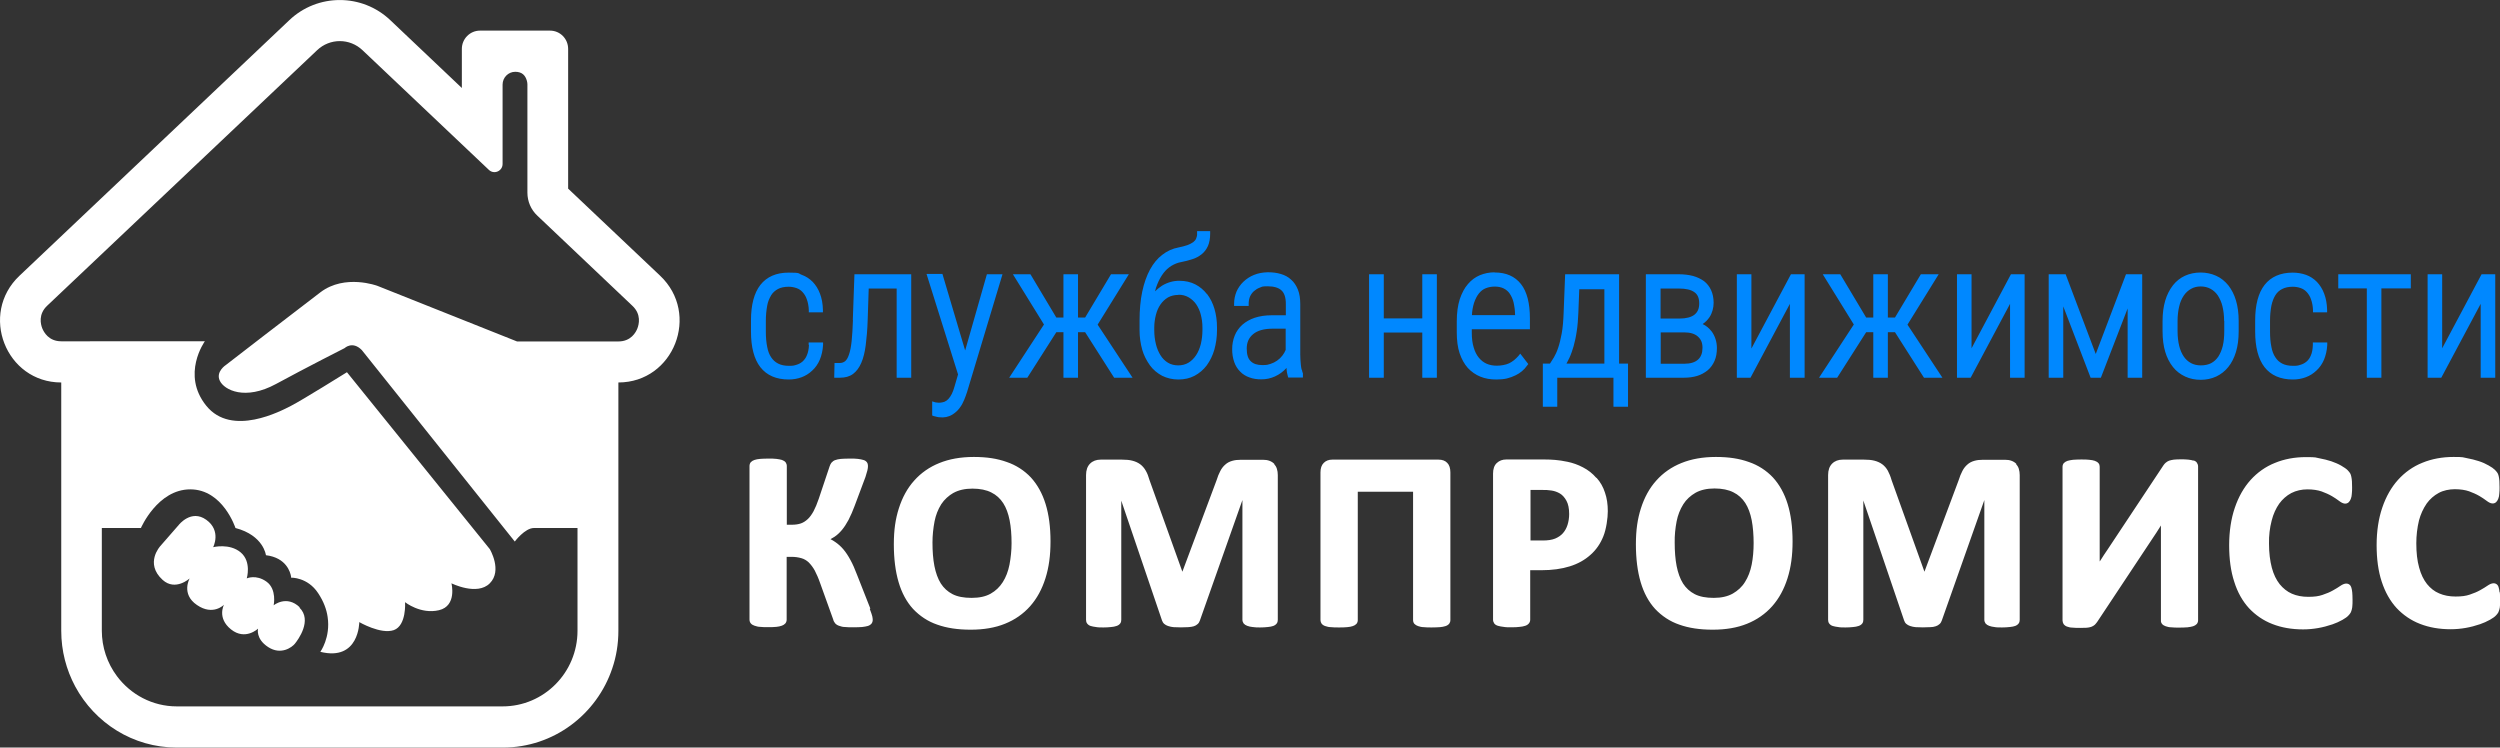 <?xml version="1.0" encoding="UTF-8"?>
<svg id="_Слой_1" xmlns="http://www.w3.org/2000/svg" version="1.1" xmlns:xlink="http://www.w3.org/1999/xlink" viewBox="0 0 1681.8 502.9">
  <rect x="0" y="0" width="1681.8" height="502.9" fill="#333333" stroke="none"/>
  <!-- Generator: Adobe Illustrator 29.3.1, SVG Export Plug-In . SVG Version: 2.1.0 Build 151)  -->
  <defs>
    <style>
      .st0 {
        fill: #fff;
      }

      .st0, .st1 {
        fill-rule: evenodd;
      }

      .st1 {
        fill: #08f;
      }
    </style>
  </defs>
  <path class="st0" d="M201.4,408.7c8.9,8.6-1,21.8-3,24.3s-9.4,7.9-18,2.3c-8.6-5.6-6.8-12.4-6.8-12.4,0,0-8.6,8.2-18.2.5-9.6-7.7-4.7-16.6-4.7-16.6,0,0-7.3,7.7-18.2.2-10.9-7.4-4.9-17.9-4.9-17.9,0,0-9.6,8.8-18.2,1-12.3-11.2-1.5-22.8-1.5-22.8l12.3-14.1s8.4-10.9,18.6-3.5c10.3,7.4,4.6,18.4,4.6,18.4,0,0,11-2.8,18.5,3.5,7.5,6.3,4.1,17.5,4.1,17.5,0,0,6.2-2.9,13.3,2.2,7.1,5.1,4.8,15.9,4.8,15.9,0,0,8.7-7.2,17.6,1.4M428.8,220.9c-1,2.6-4.3,8.8-12.8,8.8h-68.2l-93.9-37.4s-21.8-8.2-38.3,4.3c-16.5,12.5-63.6,48.9-63.6,48.9,0,0-7.1,4.5-4.1,10.7,3,6.2,17,13.4,37.8,2.1,20.8-11.3,46.1-24.1,46.1-24.1,0,0,5.3-5.1,11.6,1.3l102.9,128.8s6.8-9.1,12.9-9.1h29.3v69.1c0,28.1-22.5,50.9-50.4,50.9H118.9c-16.4,0-31-8-40.2-20.3-6.6-8.8-10.2-19.6-10.2-30.6v-69.1h26.3s11.2-26,33.2-26,30.4,26,30.4,26c19,5,20.5,18.3,20.5,18.3,13.8,1.7,16.4,11.5,16.9,14.3,0,.5,0,.8,0,.8,0,0,11.1-.4,18.2,10.4,3.8,5.7,5.7,11.1,6.4,16,2.1,13.8-4.9,23.5-4.9,23.5,26.2,6.5,26.2-20,26.2-20,0,0,14.4,8.4,23.2,5.4,8.7-3.1,7.6-18.8,7.6-18.8,0,0,10.4,8.3,22.8,5.4,12.3-2.9,8.4-18.1,8.4-18.1,0,0,17.3,8.6,25.8,0,8.6-8.6,0-23,0-23l-96.1-119s-30.8,19.2-37.6,22.6c-6.8,3.5-39.9,21.1-57,0-17.1-21.1-1-43.4-1-43.4H41.2c-8.4,0-11.7-6.1-12.8-8.8-1-2.6-2.8-9.4,3.4-15.2L213.3,33.8c8.6-8.2,22-8.2,30.6,0l85,80.5c3.5,3.3,9.2.8,9.2-4v-53.4c0-4.7,3.8-8.6,8.5-8.6s6.8,2.5,7.8,5.9c.2.8.4,1.6.4,2.4v73c0,5.9,2.4,11.5,6.7,15.5l2,1.9,61.9,58.7c6.2,5.8,4.4,12.6,3.4,15.2M444.1,185.5l-61.9-58.6V32.9c0-6.8-5.4-12.3-12.2-12.3h-47.1c-6.7,0-12.2,5.5-12.2,12.3v26.3l-48.1-45.6c-19-18.1-49-18.1-68,0L13.1,185.5c-27.2,25.7-9.2,71.8,28.1,71.8v167c0,13.6,3.4,26.3,9.4,37.5,13.2,24.5,38.8,41.1,68.3,41.1h219.4c34.2,0,63.2-22.3,73.6-53.3,2.7-7.9,4.1-16.4,4.1-25.3v-167c37.3,0,55.3-46.1,28.1-71.8"/>
  <path class="st0" d="M585.1,409.6c.9,2.4,1.5,4.1,1.7,5,.2,1,.3,1.8.3,2.4,0,1-.3,1.8-.8,2.5-.7.8-1.5,1.3-2.5,1.6-1,.3-2.2.5-3.8.7-1.5.1-3.4.2-5.7.2s-4.4,0-5.9-.2c-1.3,0-2.6-.3-3.9-.8-1-.3-2-.9-2.7-1.7-.6-.8-1.1-1.6-1.3-2.6l-8.7-24.2c-1.2-3.5-2.5-6.4-3.7-8.7-1.1-2-2.5-3.9-4.1-5.5-1.4-1.3-3.1-2.3-4.9-2.8-2.1-.6-4.3-.9-6.5-.9h-3.4v42.2c0,1-.3,1.8-.8,2.5-.6.7-1.5,1.3-2.4,1.6-1.2.4-2.4.7-3.7.8-1.8.2-3.7.2-5.5.2-2.2,0-4,0-5.5-.2-1.3,0-2.5-.4-3.8-.8-.9-.3-1.8-.8-2.4-1.5-.6-.7-.9-1.6-.9-2.6v-103.3c0-1,.3-1.9.9-2.6.7-.7,1.5-1.2,2.5-1.5,1-.3,2.2-.6,3.7-.7,1.5-.1,3.3-.2,5.5-.2s4.1,0,5.5.2c1.5.2,2.7.4,3.7.7,1.1.4,1.9.9,2.5,1.6.5.7.8,1.6.8,2.5v39.5h3.4c2.3,0,4.4-.3,6.1-.9,1.7-.6,3.2-1.6,4.6-2.9,1.4-1.3,2.7-3.1,3.9-5.3,1.2-2.3,2.4-5.1,3.5-8.4l7.3-21.8c.3-.9.7-1.7,1.2-2.4.7-.8,1.6-1.5,2.6-1.8,1-.4,2.2-.6,3.8-.8,1.5-.1,3.5-.2,5.9-.2s4.1,0,5.5.2c1.5.2,2.7.4,3.6.7,1,.2,1.9.8,2.5,1.6.5.7.7,1.6.7,2.4,0,.9-.1,1.9-.4,3.1-.4,1.5-.8,2.9-1.3,4.4l-7.3,19.5c-1.2,3.2-2.5,6.3-4.1,9.4-1.4,2.6-2.9,4.9-4.4,6.7-1.6,1.9-3.2,3.4-5,4.6-.9.6-1.8,1.1-2.7,1.6,1.2.6,2.3,1.3,3.3,2,1.9,1.3,3.7,2.9,5.4,4.9,1.6,1.9,3.2,4.3,4.7,7.1,1.5,2.7,3,6.1,4.5,10.1l8.9,22.6h0ZM641.5,331.5c-3.3,1.9-6.2,4.5-8.3,7.7-2.2,3.5-3.7,7.4-4.5,11.5-.9,4.7-1.4,9.5-1.4,14.3,0,5.8.4,11.2,1.3,15.8.9,4.5,2.3,8.5,4.3,11.7,2,3.1,4.6,5.5,7.9,7.2,3.3,1.7,7.6,2.5,12.8,2.5s9.4-.9,12.8-2.8c3.4-1.9,6.1-4.5,8.2-7.8,2.1-3.3,3.6-7.2,4.5-11.7.9-4.8,1.4-9.6,1.4-14.5,0-5.6-.4-10.8-1.3-15.4-.9-4.5-2.3-8.4-4.3-11.5-2-3.1-4.7-5.6-8-7.2-3.3-1.7-7.6-2.6-12.7-2.6s-9.4,1-12.8,2.9h0ZM693.5,321.2c4.3,4.7,7.7,10.7,9.9,17.9,2.2,7.1,3.3,15.5,3.3,25.1s-1.1,17.5-3.4,24.8c-2.3,7.3-5.7,13.6-10.3,18.8-4.6,5.2-10.4,9.2-16.9,11.8-6.6,2.7-14.4,4-23.1,4s-16.1-1.1-22.5-3.4c-6.2-2.1-11.8-5.8-16.3-10.6-4.3-4.7-7.6-10.8-9.7-18-2.1-7.1-3.2-15.7-3.2-25.4s1.1-17.1,3.4-24.3c2.3-7.2,5.7-13.5,10.3-18.6,4.6-5.2,10.4-9.2,16.9-11.8,6.6-2.7,14.4-4.1,23.2-4.1s15.8,1.1,22.2,3.4c6.2,2.1,11.8,5.7,16.3,10.5h0ZM857.1,312.1c.8.9,1.5,2,1.9,3.3.4,1.3.6,2.7.6,4.2v97.4c0,.9-.2,1.7-.7,2.4-.6.8-1.5,1.4-2.4,1.7-.9.3-2.1.6-3.5.7-1.8.2-3.5.3-5.3.3-1.7,0-3.5,0-5.2-.3-1.2-.1-2.4-.4-3.5-.8-.9-.3-1.8-.9-2.4-1.6-.5-.7-.8-1.6-.8-2.5v-80.5l-28.6,81c-.3.9-.8,1.8-1.5,2.4-.8.7-1.6,1.2-2.6,1.5-1,.3-2.2.5-3.7.6-3.3.2-6.6.2-10,0-1.2-.1-2.5-.4-3.7-.8-.9-.3-1.8-.8-2.5-1.4-.7-.6-1.2-1.4-1.5-2.3l-27.4-80.6v80.2c0,.9-.2,1.7-.7,2.4-.6.8-1.5,1.4-2.5,1.7-1.1.4-2.3.6-3.5.7-1.7.2-3.5.3-5.2.3-2.1,0-3.8,0-5.2-.3-1.2-.1-2.4-.4-3.5-.7-1-.3-1.8-.9-2.4-1.7-.5-.7-.7-1.5-.7-2.4v-97.4c0-3.3.9-5.9,2.7-7.7,1.8-1.8,4.2-2.7,7.1-2.7h14.4c2.7,0,5,.2,6.9.7,2,.5,3.8,1.3,5.3,2.4,1.5,1.1,2.8,2.6,3.8,4.4,1,1.7,1.8,3.8,2.5,6.3l22.1,61.6,23-61.5c.7-2.4,1.6-4.5,2.5-6.2.9-1.8,2.1-3.3,3.4-4.4,1.3-1.2,2.9-2,4.7-2.5,1.7-.5,3.6-.7,5.8-.7h14.8c1.7,0,3.1.2,4.4.7,1.2.4,2.4,1.2,3.3,2.1h0ZM967.8,309.2c2.4,0,4.4.7,5.8,2.2,1.4,1.4,2.1,3.6,2.1,6.4v99.4c0,.9-.3,1.7-.8,2.4-.6.7-1.5,1.3-2.5,1.6-1.2.4-2.5.6-3.7.7-1.5.1-3.3.2-5.5.2s-4,0-5.5-.2c-1.3,0-2.5-.3-3.7-.7-.9-.3-1.8-.8-2.5-1.5-.6-.7-.9-1.6-.9-2.5v-86.4h-37.2v86.4c0,.9-.3,1.8-.9,2.5-.7.7-1.5,1.2-2.5,1.5-.9.3-2.2.6-3.7.7-1.8.2-3.7.2-5.5.2-2.2,0-4,0-5.5-.2-1.3,0-2.5-.3-3.7-.7-1-.3-1.8-.8-2.5-1.6-.5-.7-.8-1.6-.8-2.4v-99.4c0-2.8.7-4.9,2.2-6.4s3.4-2.2,5.7-2.2h71.5ZM1055.6,345.6c0-3.5-.6-6.5-1.8-8.7-1.2-2.2-2.7-3.9-4.4-4.9-1.7-1-3.6-1.7-5.6-2-2.1-.3-4.3-.5-6.4-.4h-7.8v34h8.3c3.3,0,6.1-.4,8.3-1.3,2.1-.9,3.9-2.1,5.2-3.6,1.4-1.6,2.4-3.4,3.1-5.6.7-2.2,1.1-4.7,1.1-7.3ZM1074.1,321.5c2.5,2.8,4.4,6.1,5.6,9.9,1.3,3.7,1.9,7.9,1.9,12.5s-1,12-3,16.9c-1.9,4.8-4.8,9.1-8.7,12.5-3.8,3.4-8.4,6-13.9,7.7-5.4,1.7-11.8,2.6-19.1,2.6h-7.5v33.3c0,.9-.3,1.8-.9,2.5-.7.8-1.5,1.3-2.5,1.6-1.2.4-2.4.6-3.6.7-1.5.2-3.3.3-5.5.3s-4,0-5.5-.3c-1.3-.1-2.5-.4-3.7-.7-1-.3-1.9-.8-2.5-1.6-.5-.7-.8-1.6-.8-2.5v-98.3c0-3.1.8-5.5,2.5-7.1,1.7-1.6,3.8-2.4,6.4-2.4h25.5c2.6,0,5.1.1,7.4.3,2.4.2,5.2.6,8.5,1.3s6.8,1.9,10.2,3.7c3.5,1.8,6.5,4.2,8.9,7h0ZM1165.7,399.3c3.3-1.9,6.2-4.5,8.2-7.8,2.1-3.3,3.6-7.2,4.5-11.7.9-4.5,1.3-9.4,1.3-14.5s-.4-10.8-1.3-15.4c-.9-4.5-2.3-8.4-4.3-11.5-2-3.1-4.7-5.6-8-7.2-3.3-1.7-7.6-2.6-12.7-2.6s-9.4,1-12.8,2.9c-3.3,1.9-6.2,4.5-8.2,7.7-2.2,3.5-3.7,7.4-4.5,11.5-.9,4.7-1.4,9.5-1.3,14.3,0,5.8.4,11.2,1.3,15.8.9,4.5,2.3,8.5,4.3,11.7,2,3.1,4.6,5.5,7.9,7.2,3.3,1.7,7.6,2.5,12.8,2.5s9.4-1,12.8-2.9h0ZM1192.7,321.2c4.3,4.7,7.7,10.7,9.9,17.9,2.2,7.1,3.3,15.5,3.3,25.1s-1.1,17.5-3.4,24.8c-2.3,7.3-5.7,13.6-10.3,18.8-4.6,5.2-10.4,9.2-16.9,11.8-6.6,2.7-14.4,4-23.1,4s-16.1-1.1-22.5-3.4c-6.2-2.1-11.8-5.8-16.3-10.6-4.3-4.7-7.6-10.8-9.7-18-2.1-7.1-3.2-15.7-3.2-25.4s1.1-17.1,3.4-24.3c2.3-7.2,5.7-13.5,10.3-18.6,4.6-5.2,10.4-9.2,16.9-11.8,6.6-2.7,14.4-4.1,23.2-4.1s15.8,1.1,22.2,3.4c6.2,2.1,11.8,5.7,16.3,10.5h0ZM1356.2,312.1c.8.9,1.5,2,1.9,3.3.4,1.3.6,2.7.6,4.2v97.4c0,.9-.2,1.7-.7,2.4-.6.8-1.5,1.4-2.4,1.7-.9.3-2.1.6-3.5.7-1.8.2-3.5.3-5.3.3-2.1,0-3.8,0-5.2-.3-1.2-.1-2.4-.4-3.5-.8-.9-.3-1.8-.9-2.4-1.6-.5-.7-.8-1.6-.8-2.5v-80.5l-28.6,81c-.3.9-.8,1.8-1.5,2.4-.8.7-1.6,1.2-2.6,1.5-1.2.4-2.4.6-3.7.6-3.3.2-6.6.2-9.9,0-1.2-.1-2.5-.4-3.7-.8-.9-.3-1.8-.8-2.5-1.4-.7-.6-1.2-1.4-1.5-2.4l-27.4-80.6v80.3c0,.9-.2,1.7-.7,2.4-.6.8-1.5,1.4-2.5,1.7-1.1.4-2.3.6-3.5.7-1.7.2-3.5.3-5.2.3-2.1,0-3.8,0-5.2-.3-1.2-.1-2.4-.4-3.5-.7-1-.3-1.8-.9-2.4-1.7-.5-.7-.7-1.5-.7-2.4v-97.4c0-3.3.9-5.9,2.7-7.7,1.8-1.8,4.2-2.7,7.1-2.7h14.4c2.7,0,5,.2,6.9.7,2,.5,3.8,1.3,5.3,2.4,1.5,1.1,2.8,2.6,3.8,4.4.9,1.7,1.8,3.8,2.5,6.3l22.1,61.6,23-61.5c.7-2.3,1.6-4.5,2.5-6.2.9-1.8,2.1-3.3,3.4-4.4,1.3-1.2,2.9-2,4.7-2.5,1.7-.5,3.6-.7,5.8-.7h14.8c1.7,0,3.1.2,4.4.7,1.2.4,2.4,1.2,3.3,2.1h0ZM1475.6,309.7c1.1.4,1.9.9,2.3,1.6.5.7.8,1.6.8,2.5v103.5c0,.9-.3,1.8-.9,2.5-.7.7-1.5,1.2-2.5,1.5-.9.3-2.2.5-3.7.7-1.5.1-3.3.2-5.5.2s-4,0-5.5-.2c-1.3,0-2.5-.3-3.7-.7-.9-.3-1.8-.8-2.4-1.5-.6-.7-.9-1.6-.8-2.4v-57.6c0-2.2,0-4.3,0-6.3-.2.4-.4.7-.7,1.1-1.5,2.4-3,4.8-4.6,7.1l-37.6,56.7c-.5.7-1.1,1.4-1.6,1.9-.7.6-1.5,1.1-2.4,1.4-.9.3-1.9.5-3.1.6-1.1,0-2.6.1-4.3.1s-4,0-5.4-.2c-1.2,0-2.4-.3-3.5-.7-.9-.3-1.7-.9-2.3-1.7-.4-.7-.7-1.6-.7-2.4v-103.4c0-.9.3-1.8.9-2.5.7-.7,1.6-1.2,2.5-1.5,1-.3,2.2-.5,3.7-.7,1.4-.1,3.3-.2,5.4-.2s4.1,0,5.5.2c1.5.1,2.7.4,3.7.7,1.1.4,1.9.9,2.5,1.6.6.7.8,1.6.8,2.4v57.9c0,1.8,0,3.7,0,5.8h0c0,.1.7-1,.7-1,1.5-2.4,3-4.7,4.6-7l37.6-56.7c.5-.7.9-1.2,1.5-1.7.7-.6,1.5-1.1,2.3-1.4.9-.3,1.9-.5,3.2-.7,1.2-.1,2.6-.2,4.4-.2s3.9,0,5.3.2c1.4.1,2.6.4,3.5.7h0ZM1581.8,395.3c.3.8.4,1.8.6,3.2.1,1.3.2,2.9.2,5s0,2.7-.1,3.7c0,1-.2,2-.4,2.8-.2.8-.5,1.6-.8,2.2-.4.7-1,1.4-1.6,2-.7.8-2,1.7-3.9,2.8-2.1,1.2-4.4,2.2-6.7,3-6.4,2.2-13,3.4-19.8,3.4-7.6,0-14.5-1.2-20.6-3.6-6-2.3-11.4-6-15.8-10.7-4.3-4.7-7.7-10.7-9.9-17.8-2.3-7-3.4-15.2-3.4-24.5s1.3-17.9,3.8-25.2c2.5-7.4,6.1-13.7,10.6-18.7,4.5-5,10.1-9,16.4-11.5,6.3-2.6,13.3-3.9,20.9-3.9s6.1.3,9,.8c2.8.5,5.5,1.2,8,2,2.5.9,4.7,1.8,6.6,2.9,2,1.2,3.4,2.1,4.3,3,.9.9,1.4,1.6,1.8,2.2.4.7.6,1.4.8,2.4.2.9.3,1.9.4,3,0,1.1.1,2.5.1,4.1s0,3.2-.2,4.5c0,1.1-.3,2.2-.7,3.3-.3.8-.8,1.6-1.4,2.2-1.6,1.4-3.7,1.2-6.4-.9-1.5-1.2-3.2-2.2-4.8-3.2-2.2-1.3-4.6-2.3-7-3.2-2.6-.9-5.9-1.4-9.6-1.4-3.7,0-7.5.8-10.8,2.5-3.2,1.7-6,4.2-8.1,7.1-2.2,3.1-4,7-5.1,11.4-1.3,5-1.9,10.2-1.8,15.4,0,6.3.7,11.7,1.9,16.3,1.2,4.5,3,8.2,5.3,11.1,2.3,2.8,5,5,8.2,6.4,3.2,1.4,6.9,2.1,11,2.1s7-.4,9.6-1.3c2.7-.9,5.1-1.9,7-3,2-1.1,3.6-2.1,4.9-3,2.9-2,4.8-1.9,6.1-1,.6.4,1.1,1.1,1.4,2.1h0ZM1681.7,398.5c.1,1.3.2,2.9.2,5s0,2.7-.1,3.7c0,1-.2,2-.4,2.7-.2.8-.5,1.5-.8,2.2-.4.7-1,1.4-1.6,2-.7.8-2,1.7-3.9,2.8-2.1,1.2-4.4,2.2-6.7,3-6.4,2.2-13,3.4-19.8,3.4-7.6,0-14.5-1.2-20.6-3.6-6-2.3-11.4-6-15.8-10.7-4.3-4.7-7.7-10.7-10-17.8-2.3-7-3.4-15.2-3.4-24.5s1.3-17.9,3.8-25.2c2.5-7.4,6.1-13.7,10.6-18.7,4.5-5,10.1-9,16.4-11.5,6.3-2.6,13.4-3.9,20.9-3.9s6.1.3,9,.8c2.8.5,5.5,1.2,8,2,2.5.8,4.7,1.8,6.6,2.9,2,1.1,3.4,2.1,4.3,3,.9.9,1.4,1.6,1.8,2.2.4.7.6,1.5.8,2.4.2.9.3,1.8.4,3,0,1.1.1,2.5.1,4.1,0,1.5,0,3-.2,4.5,0,1.1-.3,2.2-.7,3.3-.3.8-.8,1.6-1.4,2.2-1.6,1.4-3.7,1.2-6.4-.9-1.5-1.2-3.2-2.2-4.8-3.2-2.2-1.3-4.6-2.3-7-3.2-2.6-.9-5.9-1.4-9.6-1.4s-7.7.8-10.8,2.5c-3.2,1.7-6,4.2-8.1,7.1-2.4,3.5-4.1,7.3-5.2,11.4-1.2,5-1.8,10.2-1.8,15.4,0,6.3.6,11.7,1.9,16.3,1.2,4.5,3,8.2,5.3,11.1,2.3,2.8,5,5,8.2,6.3,3.2,1.4,6.9,2.1,11,2.1s7-.4,9.6-1.3c2.7-.9,5.1-1.9,7-3,2-1.1,3.6-2.1,4.9-3,2.9-2,4.8-1.9,6.1-1,.7.5,1.2,1.3,1.4,2.2.3.8.4,1.8.6,3.2h0Z"/>
  <path class="st1" d="M544,231.9v-1.5h9.7v1.6c-.2,3.7-1,7.1-2.2,10-1.2,2.8-2.9,5.3-5.1,7.3-2.1,2-4.5,3.5-7.2,4.5-2.7,1-5.6,1.5-8.6,1.5-8.4,0-14.8-2.8-19.1-8.3-4.2-5.4-6.3-13.5-6.3-23.9v-7.5c0-10.5,2.1-18.5,6.3-23.9,4.3-5.5,10.7-8.3,19-8.3s6.2.5,8.9,1.5c2.8,1,5.2,2.6,7.3,4.7,2,2.1,3.7,4.7,4.9,7.9,1.2,3.1,1.9,6.8,2,11v1.6s-9.5,0-9.5,0v-1.5c-.1-2.5-.5-5-1.4-7.4-.6-1.8-1.6-3.4-2.9-4.8-1.1-1.2-2.5-2.1-4-2.6-1.7-.6-3.5-.9-5.2-.9-2.9,0-5.3.5-7.2,1.5-1.9,1-3.5,2.4-4.6,4.2-1.3,2.2-2.3,4.6-2.7,7.1-.6,3.3-.9,6.6-.9,10v7.5c0,3.8.3,7.2.9,10.1.5,2.8,1.4,5.2,2.7,7.1,1.2,1.8,2.7,3.2,4.7,4.2,1.9,1,4.4,1.5,7.3,1.5s3.4-.2,5-.7c1.5-.4,2.9-1.2,4.1-2.2,1.3-1.2,2.3-2.6,2.9-4.2.8-1.8,1.3-4.1,1.4-6.9ZM573.7,215.3l1.1-30.8h38.2v69.6h-9.8v-60h-18.8l-.7,21.3c-.2,6.4-.7,12-1.3,16.7-.6,4.8-1.6,8.8-3,12-1.4,3.3-3.3,5.8-5.6,7.5-2.3,1.7-5.3,2.5-8.7,2.5h-3.9l.2-9.9h3.4c1.5,0,2.7-.4,3.7-1.2,1-.8,1.9-2.3,2.6-4.4.8-2.2,1.4-5.3,1.8-9,.4-3.8.7-8.6.9-14.3ZM649.3,235.7l14.6-51.2h10.5l-23.8,79.1c-.6,1.8-1.2,3.5-1.9,5.2-.8,2-1.8,3.9-3.1,5.6-1.3,1.8-3,3.3-4.9,4.5-2.6,1.6-5.7,2.2-8.7,1.8-.5,0-.9-.1-1.4-.2-.8-.2-1.7-.4-2.5-.6l-1-.4v-9.5c0,0,1.9.6,1.9.6.3.1.8.2,1.3.2,1.7.3,3.4,0,5-.5,1-.4,2-1.1,2.7-1.9.8-.9,1.6-2,2.3-3.4.7-1.4,1.3-3.1,1.8-4.9l2.4-8.2-21.2-67.6h10.7s15.2,51.2,15.2,51.2ZM759.4,184.5l-21,33.9,23.5,35.7h-12.4l-19.5-30.6h-4.8v30.6h-9.8v-30.6h-4.8l-19.5,30.6h-12.2l23.4-35.8-20.9-33.8h11.8l17.4,29.1h4.8v-29.1h9.8v29.1h4.8l17.4-29.1s11.9,0,11.9,0ZM792.6,198.4c-2.6,0-4.9.6-6.9,1.7-2,1.2-3.7,2.8-5,4.7-1.4,2-2.4,4.3-3.1,7-.7,2.8-1.1,5.6-1.1,8.4v2c0,3.3.4,6.4,1.1,9.3.7,2.9,1.8,5.4,3.1,7.5,1.3,2.1,3,3.8,5,5,3.9,2.4,9.9,2.4,13.8,0,2-1.2,3.7-2.9,5.1-5,1.4-2.1,2.5-4.7,3.2-7.5.7-2.9,1.1-6.1,1.1-9.3v-2c0-3-.4-5.8-1.1-8.5-.6-2.5-1.7-4.9-3.1-7-1.3-1.9-3.1-3.5-5.1-4.7-2.1-1.2-4.5-1.8-7-1.7h0ZM812.1,197.9c2.1,2.8,3.8,6.1,4.9,9.9,1.1,3.8,1.7,7.9,1.7,12.4v2c0,4.4-.6,8.8-1.8,13.1-1.1,3.8-2.8,7.3-5.1,10.5-2.2,2.9-5,5.3-8.2,7-3.2,1.7-6.9,2.5-10.9,2.5s-7.7-.9-10.9-2.5c-3.2-1.7-6.1-4.1-8.2-7-2.3-3.2-4.1-6.7-5.2-10.5-1.2-4.3-1.8-8.7-1.8-13.1v-6.5c0-7.2.6-13.8,1.8-19.5,1.2-5.7,3-10.7,5.2-14.8,2.3-4.2,5-7.5,8.3-10,3.2-2.5,6.9-4.2,10.8-4.9,2.4-.5,4.4-1,6.1-1.6,1.6-.6,2.9-1.3,3.9-2,.9-.7,1.6-1.5,2-2.5.4-1,.7-2.1.6-3.3v-1.6h8.8v1.6c0,3.3-.5,6.1-1.5,8.4-1,2.2-2.4,4.1-4.3,5.6-1.9,1.5-4,2.6-6.3,3.3-2.4.8-4.9,1.4-7.4,1.9-2.3.4-4.5,1.3-6.5,2.5-2.1,1.3-3.9,2.9-5.4,4.9-1.6,2.1-3,4.6-4.2,7.6-.6,1.4-1.1,3-1.5,4.7,1.4-1.4,3-2.7,4.7-3.8,3.6-2.2,7.7-3.4,11.9-3.3,3.8,0,7.4.8,10.5,2.4,3.1,1.6,5.7,3.8,7.9,6.6h0ZM865,221.1h-8.6c-6,0-10.4,1.2-13.4,3.7-2.9,2.4-4.3,5.6-4.3,9.7s.9,6.8,2.7,8.5c1.8,1.8,4.4,2.6,7.8,2.6s3.8-.3,5.5-.8c3.2-1,6-3,8-5.6.9-1.2,1.7-2.5,2.2-3.8v-14.3ZM875.8,248.7c.2,1,.4,1.8.7,2.5v.5c0,0,0,2.3,0,2.3h-9.9l-.3-1.1c-.4-1.4-.7-2.9-.8-4.4v-1c-4.4,4.9-10.6,7.8-17.1,7.7-2.9,0-5.5-.4-7.9-1.3-2.3-.8-4.5-2.1-6.2-3.9-1.8-1.8-3.2-4-4-6.4-1-2.8-1.4-5.7-1.4-8.7,0-3.3.6-6.3,1.7-9.1,1.1-2.8,2.9-5.3,5.1-7.3,2.4-2.1,5.3-3.7,8.3-4.7,3.3-1.1,7.1-1.7,11.4-1.7h9.6v-7.7c0-4.3-1-7.3-3-9.1-2-1.8-5.1-2.7-9.2-2.7s-3.7.3-5.3.9c-1.5.5-2.8,1.4-4,2.4-1.1,1-2,2.3-2.6,3.6-.6,1.5-.9,3.1-.9,4.7v1.6h-9.8v-1.6c0-2.8.6-5.5,1.6-8,1.1-2.5,2.7-4.8,4.7-6.7,2-1.9,4.4-3.5,7.2-4.6,5.4-2.2,12.4-2.2,17.9-.6,2.7.8,5,2,6.9,3.8,2,1.7,3.5,4,4.6,6.7,1.1,2.7,1.6,6,1.6,9.8v33.9c0,2.3.2,4.7.4,7,.1,1.1.3,2.2.5,3.2ZM956.8,214.2v-29.7h9.8v69.6h-9.8v-30.4h-25.9v30.4h-9.9v-69.6h9.9v29.7s25.9,0,25.9,0ZM1019.2,211.7c0-2.8-.4-5.6-1-8.3-.5-2.1-1.4-4.1-2.6-5.9-1-1.5-2.5-2.7-4.1-3.5-3.3-1.6-8.3-1.6-12-.1-1.8.7-3.3,1.9-4.6,3.5-1.3,1.6-2.4,3.8-3.3,6.4-.8,2.7-1.3,5.4-1.4,8.2h29.1v-.2ZM1005.5,183.3c7.7,0,13.6,2.6,17.7,7.8,4,5.1,6,12.8,6,23.1v7.3h-39.1v2.2c0,3.9.4,7.3,1.3,10.1.8,2.8,2,5.1,3.5,6.9,1.5,1.8,3.2,3.1,5.2,4,2.1.9,4.4,1.3,6.9,1.3s5.9-.5,8.2-1.6c2.3-1.1,4.4-2.8,6.3-5l1.2-1.5,5.4,7-.7.9c-2,2.9-4.7,5.2-7.9,6.7-1.8.9-3.8,1.6-5.8,2.1-2.1.5-4.5.7-7.2.7-3.8,0-7.4-.6-10.6-1.9-3.2-1.3-6.1-3.3-8.5-5.9-2.3-2.6-4.2-6-5.5-9.9-1.3-3.9-1.9-8.6-1.9-13.9v-7.6c0-5.7.7-10.7,2-14.8,1.4-4.1,3.2-7.6,5.5-10.2,2.3-2.7,5-4.7,8.1-6,3-1.2,6.3-1.9,9.6-1.9ZM1079.3,194.6h-16.9l-.6,15.6c-.2,4.6-.5,8.9-1.1,12.6-.5,3.7-1.3,7.1-2.1,10.1-.8,2.7-1.7,5.4-2.9,8-.6,1.3-1.3,2.5-1.9,3.7h25.5v-50h0ZM1089.2,184.5v60.1h6v29h-9.8v-19.5h-37.8v19.5h-9.7v-29h4.8c.8-1.3,1.7-2.6,2.6-4.1,1-1.7,2-3.8,2.9-6.5.9-2.6,1.7-5.9,2.4-9.7.7-3.8,1.1-8.6,1.3-14.2l1-25.6s36.2,0,36.2,0ZM1140,211.6c2.1-1.7,3.1-4.1,3.1-7.5s-1-6-3.2-7.5c-2.3-1.7-5.8-2.5-10.5-2.5h-12.3v20.2h12.7c4.5,0,7.9-.9,10.1-2.6h0ZM1117.2,223.6v21.1h15.8c4.1,0,7.2-.9,9.3-2.8,2-1.8,3-4.4,3-7.9s-1-5.7-3.1-7.6c-2.1-1.9-5.2-2.8-9.3-2.8h-15.8ZM1151.5,223c1.1,1.5,2,3.3,2.6,5.2.6,1.9.9,3.9.9,5.9,0,3.3-.5,6.2-1.6,8.7-1.1,2.5-2.6,4.6-4.6,6.3-2.1,1.7-4.5,3-7.1,3.8-2.7.8-5.7,1.2-8.9,1.2h-25.6v-69.6h22.1c3.5,0,6.7.4,9.5,1.1,2.9.8,5.4,2,7.5,3.5,2.1,1.6,3.7,3.7,4.8,6.1,1.1,2.4,1.7,5.3,1.7,8.5s-.9,6.9-2.8,9.7c-1.2,1.8-2.8,3.4-4.6,4.6,2.4,1.1,4.4,2.8,6,4.9h0ZM1178.3,234.3l26.5-49.8h9.2v69.6h-9.9v-49.7l-26.5,49.7h-9.2v-69.6h9.8v49.8h0ZM1304.2,184.5l-21,33.9,23.5,35.7h-12.4l-19.5-30.6h-4.8v30.6h-9.8v-30.6h-4.8l-19.5,30.6h-12.2l23.4-35.8-20.9-33.8h11.8l17.4,29.1h4.8v-29.1h9.8v29.1h4.8l17.4-29.1h11.9ZM1326.3,234.3l26.5-49.8h9.2v69.6h-9.8v-49.7l-26.5,49.7h-9.2v-69.6h9.8v49.8ZM1409.9,238l20.3-53.5h10.9v69.6h-9.8v-46.6l-18,46.6h-6.9l-18.4-48v48h-9.8v-69.6h11.4l20.2,53.5h0ZM1496.2,215.9c0-3.6-.4-6.9-1.1-9.8-.6-2.6-1.7-5.1-3.1-7.3-1.3-1.9-2.9-3.4-4.9-4.5-2-1.1-4.3-1.6-6.6-1.6-2.4,0-4.6.5-6.5,1.6-2,1.1-3.6,2.6-4.9,4.5-1.5,2.2-2.5,4.7-3.1,7.3-.7,2.9-1.1,6.2-1.1,9.8v6.9c0,3.7.4,7,1.1,9.9.7,2.8,1.8,5.3,3.1,7.2,1.3,1.9,3,3.4,4.9,4.4,1.9,1,4.1,1.5,6.6,1.5s5-.5,6.9-1.5c1.9-1,3.5-2.5,4.8-4.4,1.3-2,2.3-4.4,3-7.2.7-2.9,1-6.2,1-9.9v-6.9h0ZM1499,191.9c2.2,2.8,4,6.2,5.2,10.3,1.2,4,1.8,8.6,1.8,13.8v6.9c0,5.2-.6,9.8-1.8,13.8-1.2,4-3,7.5-5.2,10.2-2.2,2.8-5,4.9-8.1,6.4-3.3,1.5-6.8,2.2-10.4,2.2-3.8,0-7.3-.7-10.5-2.2-3.2-1.5-6-3.6-8.2-6.4-2.4-3-4.1-6.5-5.2-10.2-1.2-4-1.8-8.6-1.8-13.8v-6.9c0-5.2.6-9.8,1.8-13.8,1.1-3.7,2.8-7.2,5.2-10.3,2.2-2.8,5-5,8.1-6.4,6.3-2.9,14.6-2.9,20.9,0,3.2,1.4,5.9,3.6,8.2,6.4ZM1555.9,231.9v-1.5h9.7v1.6c-.2,3.7-1,7.1-2.2,10-1.2,2.8-2.9,5.3-5.1,7.3-2.1,2-4.5,3.5-7.2,4.5-2.7,1-5.6,1.5-8.6,1.5-8.4,0-14.8-2.8-19.1-8.3-4.2-5.4-6.3-13.5-6.3-23.9v-7.5c0-10.5,2.1-18.5,6.3-23.9,4.3-5.5,10.7-8.3,19-8.3,3,0,6,.5,8.9,1.5,2.8,1,5.2,2.6,7.3,4.7,2,2.1,3.7,4.7,4.9,7.9,1.2,3.1,1.9,6.8,2,11v1.6s-9.5,0-9.5,0v-1.5c-.1-2.5-.5-5-1.4-7.4-.6-1.8-1.6-3.4-2.9-4.8-1.1-1.2-2.5-2.1-4-2.6-1.7-.6-3.5-.9-5.2-.9-2.9,0-5.3.5-7.2,1.5-1.9.9-3.5,2.4-4.6,4.2-1.2,1.9-2.1,4.3-2.7,7.1-.6,3.3-.9,6.6-.9,10v7.5c0,3.8.3,7.2.9,10.1.5,2.8,1.4,5.2,2.7,7.1,1.2,1.9,2.7,3.2,4.6,4.2,1.9,1,4.4,1.5,7.3,1.5s3.4-.2,5-.7c1.5-.4,2.9-1.2,4.1-2.2s2.2-2.4,2.9-4.2c.8-1.8,1.2-4.1,1.3-6.9h0ZM1573,194v-9.5h48.8v9.5h-19.8v60.1h-9.8v-60.1s-19.1,0-19.1,0ZM1669.4,184.5h9.2v69.6h-9.8v-49.7l-26.5,49.7h-9.2v-69.6h9.8v49.8l26.5-49.8Z"/>
</svg>